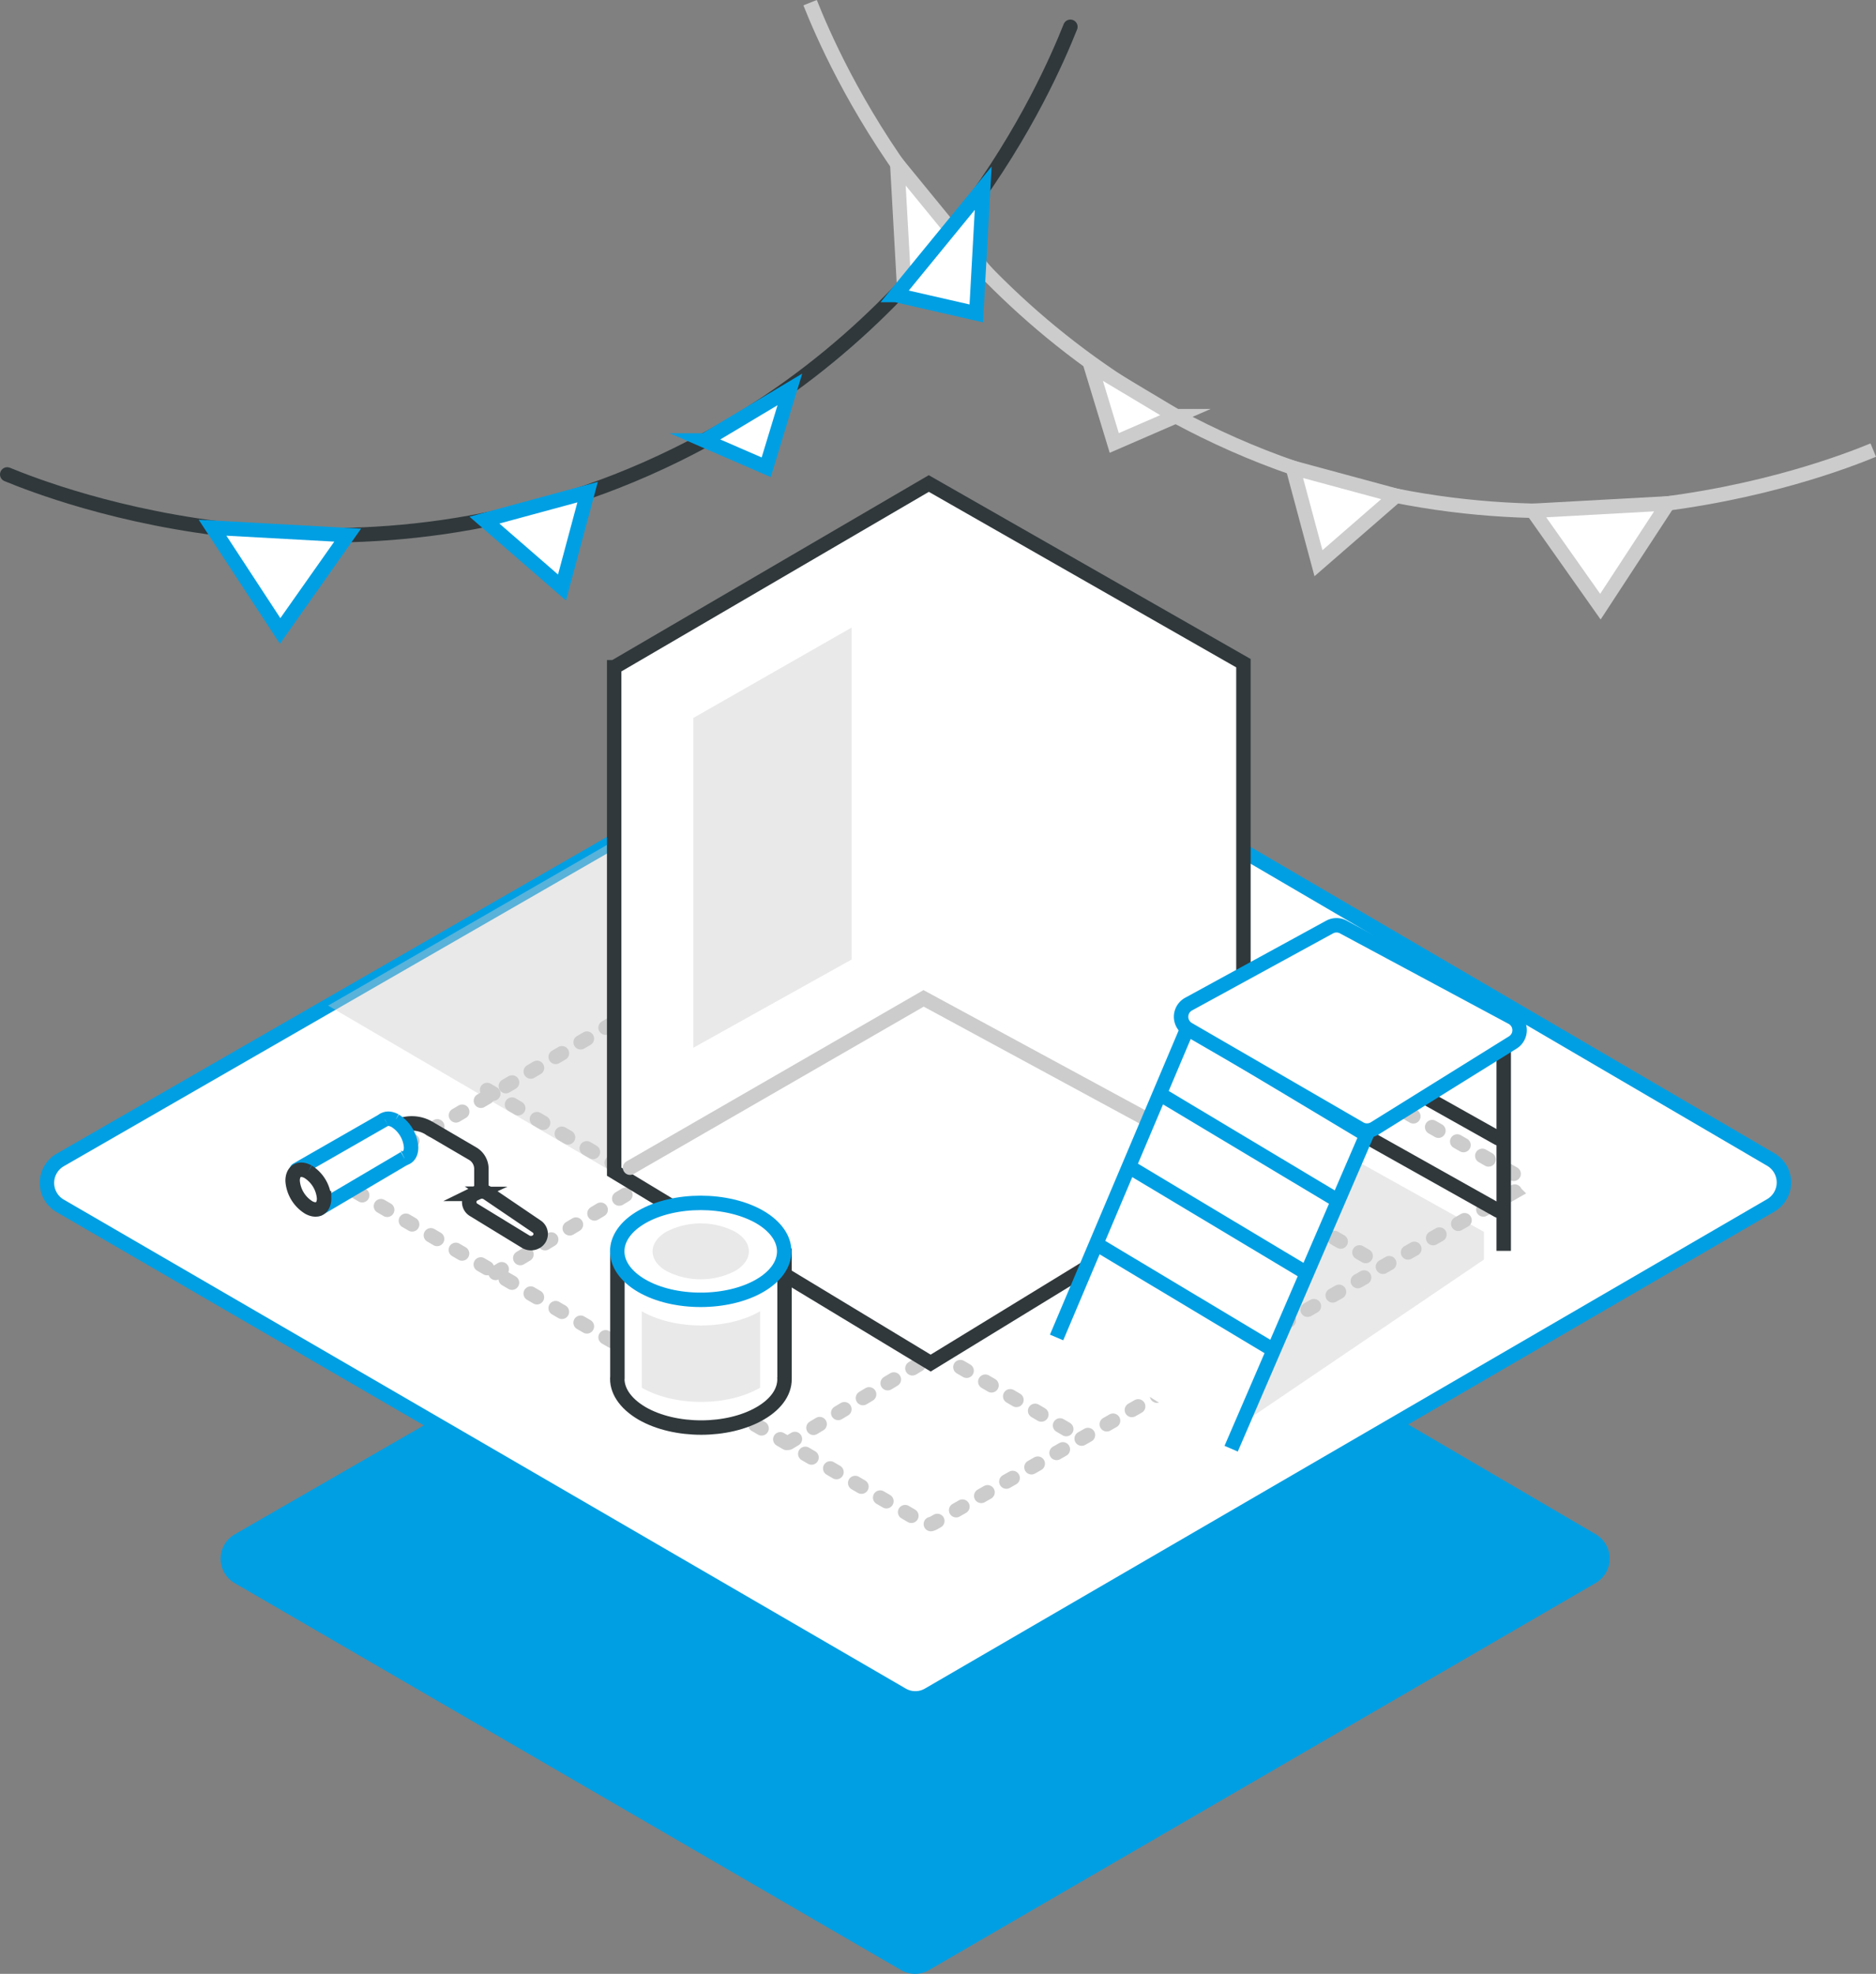 <svg xmlns="http://www.w3.org/2000/svg" viewBox="0 0 259.97 273.47">
    <rect x="0" y="0" width="259.97" height="273.47" fill="#808080" stroke="none"/>
    <path d="M33 218.46l92.34 53.61a2.88 2.88 0 0 0 2.92 0l92.38-53.63a2.91 2.91 0 0 0 0-5l-91.6-53.62a2.9 2.9 0 0 0-2.92 0l-93.07 53.61a2.9 2.9 0 0 0-.05 5.03z" fill="#009fe3" stroke="#009fe3" stroke-linejoin="round" stroke-width="2"/>
    <path d="M8.33 167.06L125 234.8a3.64 3.64 0 0 0 3.69 0l116.7-67.8a3.68 3.68 0 0 0 0-6.35L129.68 93a3.69 3.69 0 0 0-3.69 0L8.34 160.71a3.67 3.67 0 0 0-.01 6.35z" fill="#fff" stroke="#009fe3" stroke-linejoin="round" stroke-width="2"/>
    <path d="M49.33 165.09L128 211a1.4 1.4 0 0 0 1.4 0l80.45-45.88a1.4 1.4 0 0 0 0-2.44l-80.48-46.12a1.39 1.39 0 0 0-1.41 0l-78.64 46.1a1.41 1.41 0 0 0 .01 2.43z" fill="#fff"/>
    <path d="M49.33 165.09L128 211a1.4 1.4 0 0 0 1.4 0l80.45-45.88a1.4 1.4 0 0 0 0-2.44l-80.48-46.12a1.39 1.39 0 0 0-1.41 0l-78.64 46.1a1.41 1.41 0 0 0 .01 2.43z" fill="none" stroke="#ccc" stroke-linecap="round" stroke-miterlimit="10" stroke-width="2" stroke-dasharray="1.001,3.004"/>
    <path fill="#fff" stroke="#ccc" stroke-linecap="round" stroke-miterlimit="10" stroke-width="2" stroke-dasharray="1,3" d="M68.67 176.36l81.27-48.86m-60.95 60.68l81.27-48.86m-60.96 60.56l81.27-48.87m-123.07 0l82.44 48.26m-61.77-59.39l83 48.3m-62.45-60.68l83 47.94"/>
    <path fill="#ccc" opacity=".43" d="M45.47 139.32l48.82 28.56L133.82 142l-44.83-27.75-43.52 25.07z"/>
    <path fill="#fff" stroke="#30383b" stroke-miterlimit="10" stroke-width="2" d="M85.11 92.45v69.88l43.86 26.52 43.34-26.52V91.88l-43.6-24.89-43.6 25.46z"/>
    <path fill="#fff" stroke="#ccc" stroke-linecap="round" stroke-miterlimit="10" stroke-width="2" d="M87.31 161.78l40.68-23.46 42.06 22.78"/>
    <path fill="#ccc" opacity=".43" d="M96.08 99.47v45.69l21.93-12.22V86.95L96.08 99.47zm79.61 54.51l29.95 16.69v3.84l-35.59 24.11-23.63-13.74"/>
    <path fill="#fff" stroke="#30383b" stroke-miterlimit="10" stroke-width="2" d="M208.38 142.38v30.92"/>
    <path fill="#fff" stroke="#30383b" stroke-linecap="round" stroke-miterlimit="10" stroke-width="2" d="M186.68 145.95l20.94 11.75m-20.94-1.72l20.94 11.75"/>
    <path fill="#fff" stroke="#009fe3" stroke-linejoin="round" stroke-width="2" d="M170.61 200.71l18.76-43.47-24.79-14.86-18.16 42.92m39.51-18.63l-24.8-14.85m20.47 24.89l-24.79-14.85m20.23 25.53l-24.8-14.86"/>
    <path d="M164.67 142.6l23.73 13.75a2 2 0 0 0 2.07 0l19.15-11.91a2 2 0 0 0-.11-3.48l-23.34-12.52a2 2 0 0 0-1.92 0l-19.53 10.67a2 2 0 0 0-.05 3.49z" fill="#fff" stroke="#009fe3" stroke-linejoin="round" stroke-width="2"/>
    <path d="M50.49 158.5l4.4-2.32a4.67 4.67 0 0 1 4.54.1l6.07 3.55a2.44 2.44 0 0 1 1.21 2.11v3.82" fill="none" stroke="#30383b" stroke-miterlimit="10" stroke-width="2"/>
    <path d="M54.75 155.27c-1.21-.66-2.16-.09-2.13 1.28a4.7 4.7 0 0 0 2.22 3.67c1.2.66 2.15.09 2.13-1.28a4.73 4.73 0 0 0-2.22-3.67" fill="#fff" stroke="#009fe3" stroke-linejoin="round" stroke-width="2"/>
    <path fill="#fff" stroke="#009fe3" stroke-linejoin="round" stroke-width="2" d="M53.33 155.09l-12.2 6.99 2.62 4.82.39.59 11.91-7.02"/>
    <path d="M42.69 162.34c-1.21-.66-2.16-.09-2.14 1.28a4.75 4.75 0 0 0 2.23 3.67c1.2.66 2.15.09 2.13-1.28a4.75 4.75 0 0 0-2.22-3.67m23.51 2.85l-.45.22a1.25 1.25 0 0 0-.1 2.22L72.8 172a1.44 1.44 0 0 0 1.56 0h0a1.24 1.24 0 0 0 0-2.08l-6.69-4.54a1.47 1.47 0 0 0-1.47-.19z" fill="#fff" stroke="#30383b" stroke-miterlimit="10" stroke-width="2"/>
    <path fill="#fff" d="M85.54 173.37h23.1v18.49h-23.1z"/>
    <path d="M85.56 190.67c-.18 1.85 1 3.73 3.4 5.14 4.54 2.63 11.88 2.63 16.39 0 2.4-1.39 3.52-3.25 3.35-5.08m.02.34v-18.09m-23.16 0v18.09" fill="#fff" stroke="#30383b" stroke-miterlimit="10" stroke-width="2"/>
    <path d="M105.3 168.62c-4.54-2.62-11.88-2.62-16.39 0s-4.49 6.88 0 9.5 11.88 2.62 16.39 0 4.49-6.87 0-9.5" fill="#fff" stroke="#009fe3" stroke-linejoin="round" stroke-width="2"/>
    <path d="M88.94 192.26c4.55 2.62 11.88 2.62 16.39 0v-10.59c-4.51 2.62-11.84 2.62-16.39 0zm12.9-21.63a10.44 10.44 0 0 0-9.46 0c-2.6 1.51-2.59 4 0 5.48a10.42 10.42 0 0 0 9.45 0c2.61-1.51 2.59-4 0-5.48" fill="#ccc" opacity=".43"/>
    <path d="M259.59 62.36c-6.53 2.68-48.46 19.08-92.76-2.7-37-18.19-51.26-51-54.57-59.29" fill="none" stroke="#ccc" stroke-miterlimit="10" stroke-width="2"/>
    <path fill="#fff" stroke="#ccc" stroke-miterlimit="10" stroke-width="2" d="M231.14 69.74l-18.73 1.03 9.37 13.28 9.36-14.31zm-37.67-1.06l-14.31-3.87 3.55 13.22 10.76-9.35zm-30.51-11.02l-11.83-7.08 3.28 10.79 8.55-3.71zM136.45 37.5l-11.14 2.55-.97-17.35 12.11 14.8z"/>
    <path d="M1 65.73C7.53 68.41 49.47 84.82 93.76 63c37-18.19 51.26-51 54.57-59.29" fill="none" stroke="#30383b" stroke-linecap="round" stroke-miterlimit="10" stroke-width="2"/>
    <path fill="#fff" stroke="#009fe3" stroke-miterlimit="10" stroke-width="2" d="M29.45 73.11l18.73 1.03-9.36 13.28-9.37-14.31zm37.68-1.05l14.3-3.88-3.55 13.22-10.75-9.34zm30.5-11.03l11.83-7.08-3.28 10.79-8.55-3.71zm26.51-20.16l11.15 2.55.96-17.35-12.11 14.8z"/>
</svg>
